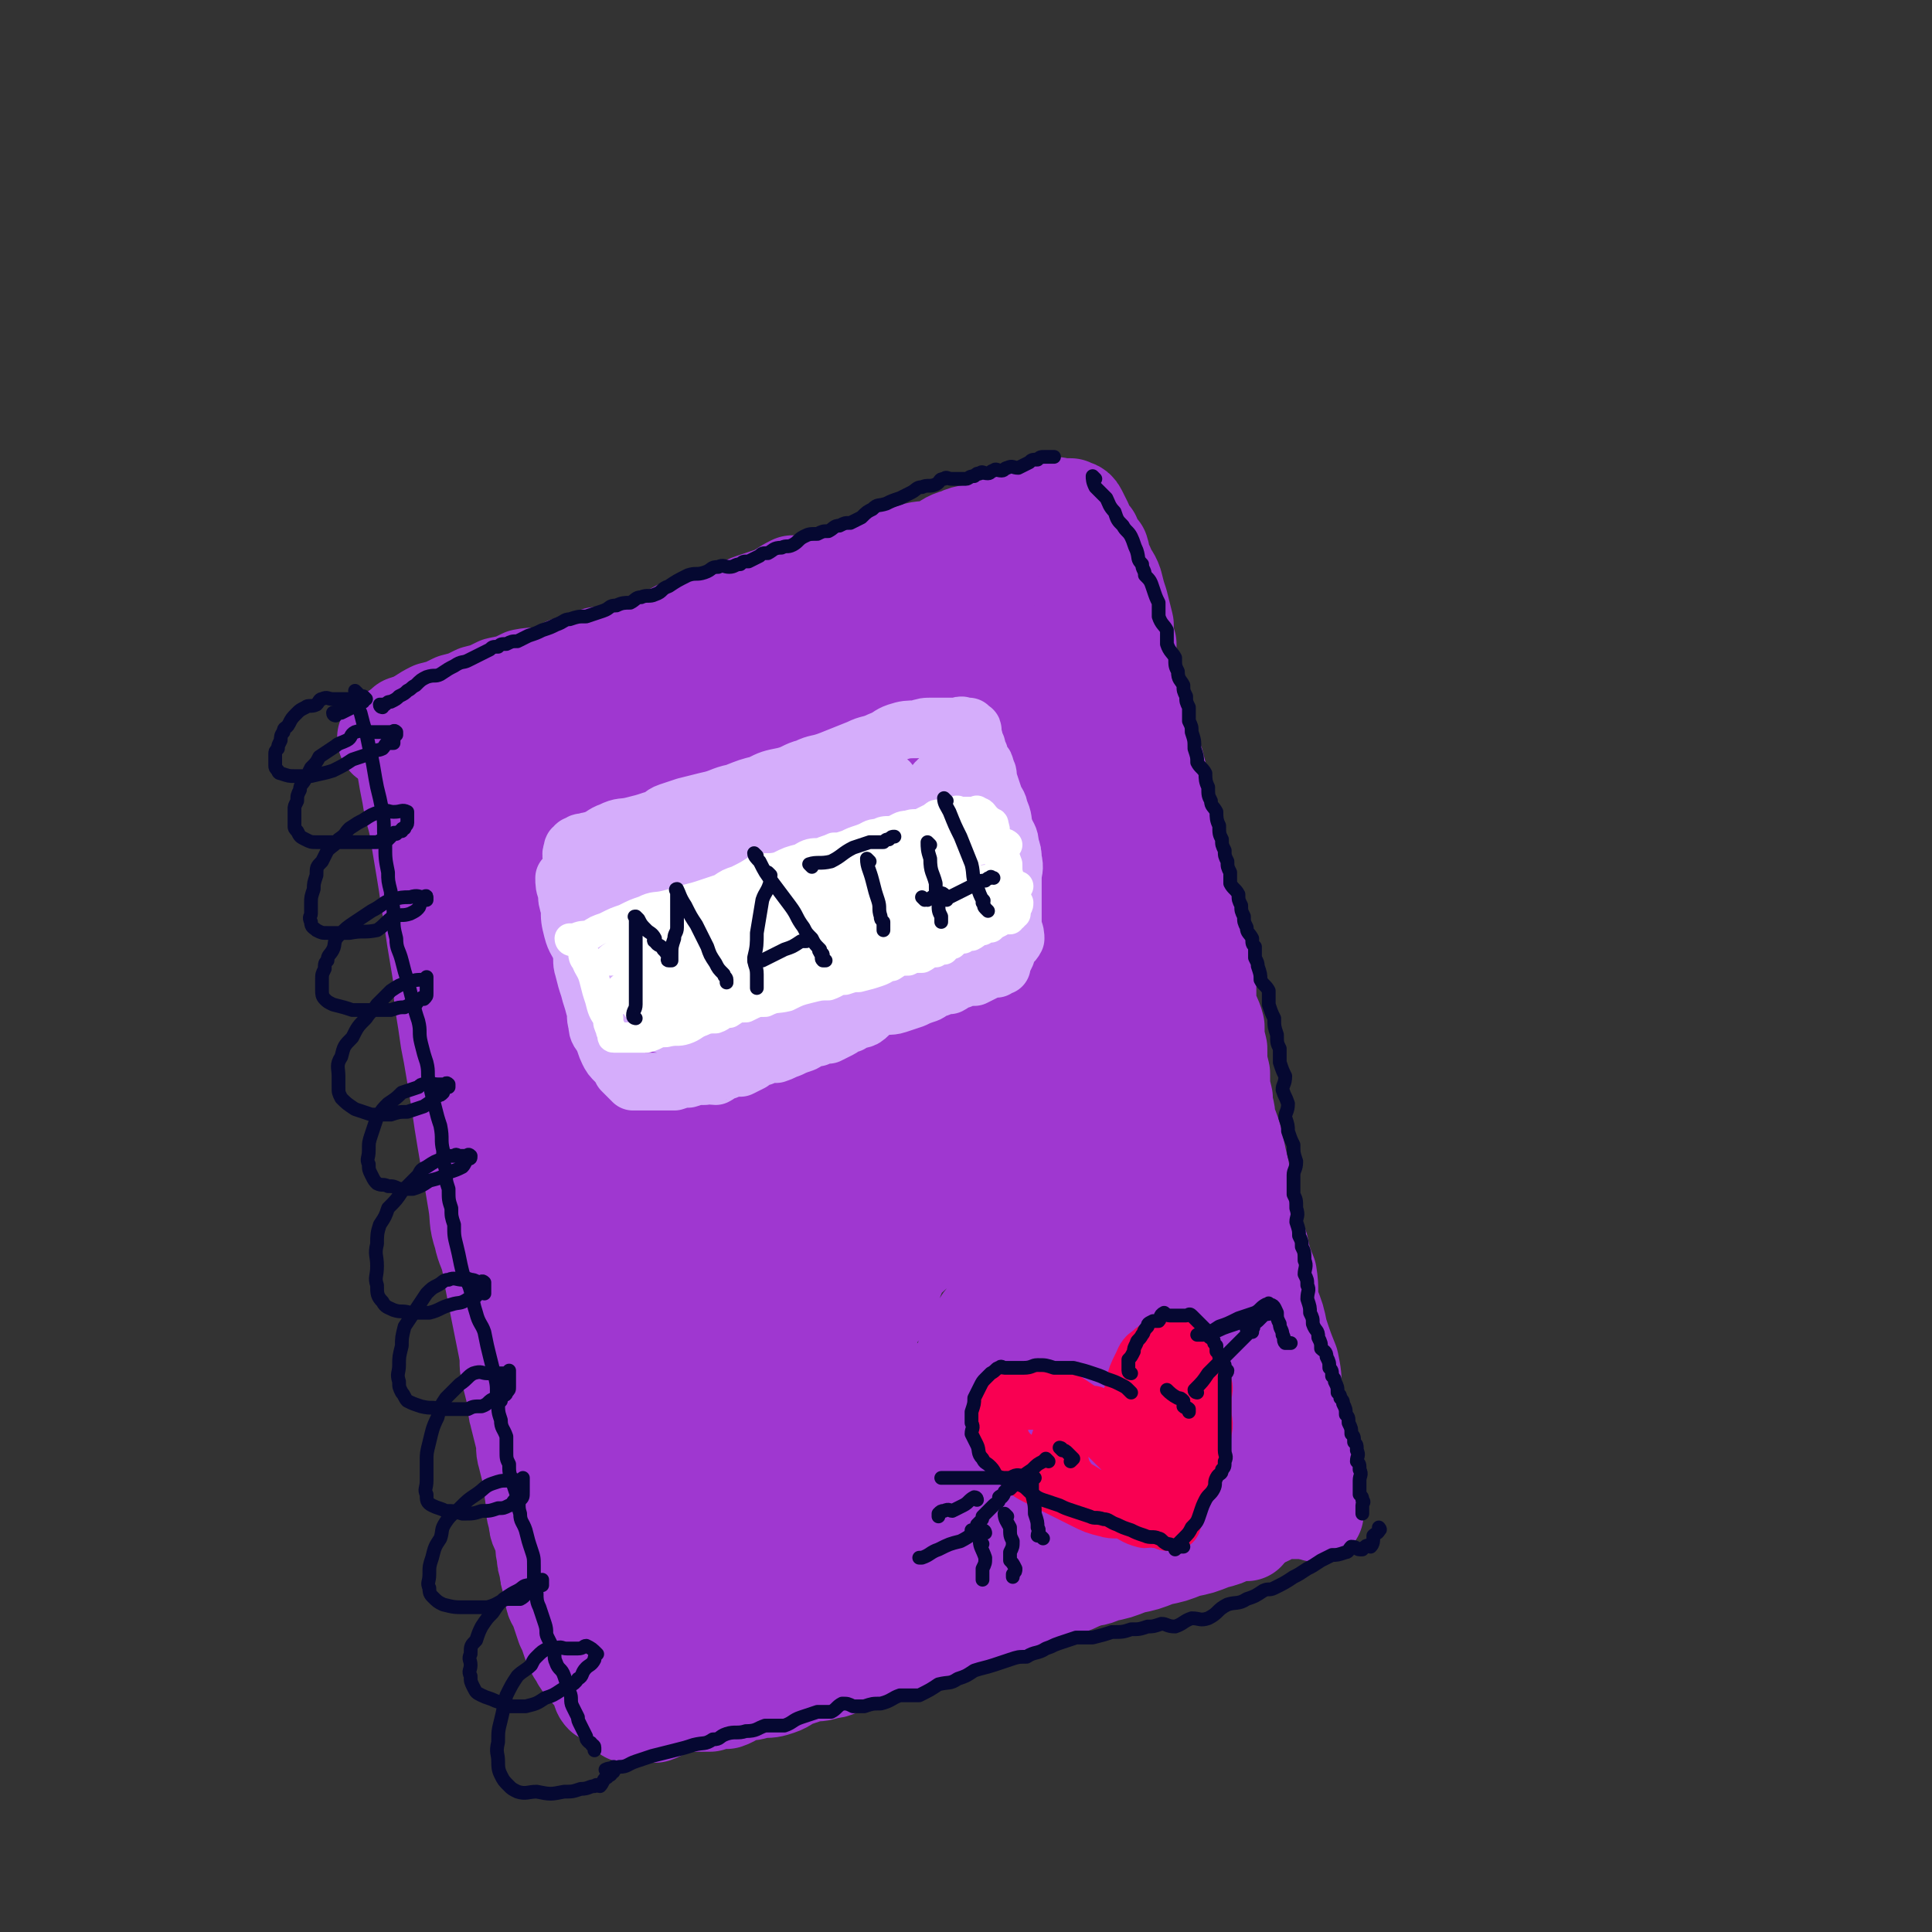 <svg viewBox='0 0 702 702' version='1.1' xmlns='http://www.w3.org/2000/svg' xmlns:xlink='http://www.w3.org/1999/xlink'><rect x="0" y="0" width="702" height="702" fill="#333333" stroke="none"/><g fill='none' stroke='rgb(159,55,208)' stroke-width='35' stroke-linecap='round' stroke-linejoin='round'><path d='M145,271c0,0 -1,-1 -1,-1 1,3 2,4 3,8 1,6 1,6 2,11 1,7 2,7 3,14 1,6 1,6 2,12 1,6 1,6 2,13 1,6 1,6 2,13 1,6 1,6 2,12 1,6 0,6 1,12 1,6 1,6 2,13 1,5 1,5 2,11 1,6 1,6 2,12 1,7 1,7 2,13 1,6 1,6 2,11 1,6 1,6 2,12 1,6 0,6 2,12 1,5 2,5 3,10 1,6 1,6 2,11 1,5 1,5 2,10 1,5 1,5 2,10 1,5 0,5 1,9 1,4 1,4 2,8 1,3 0,4 1,7 1,4 1,4 2,8 1,4 0,4 1,7 1,4 1,4 2,8 1,4 0,4 1,8 0,4 0,4 1,7 0,4 1,3 2,7 1,3 0,3 1,6 0,2 0,2 1,5 0,2 0,2 1,5 0,2 0,2 1,5 0,2 1,2 2,5 1,3 1,3 2,6 1,2 1,2 2,5 1,3 1,3 3,6 1,2 1,2 3,4 1,2 2,2 3,4 1,1 1,1 2,3 0,1 0,2 1,3 0,0 1,-1 2,0 1,0 1,0 2,1 1,0 1,0 3,1 2,0 2,0 4,1 3,0 3,0 6,0 4,0 4,0 7,0 4,0 4,0 8,0 4,0 4,0 7,0 3,-1 3,-1 6,-1 3,-1 3,-2 6,-3 3,0 3,0 6,-1 4,0 4,0 7,-1 3,-1 3,-2 6,-3 3,-1 3,-1 6,-2 3,0 3,0 6,-1 3,0 3,-1 6,-2 2,0 2,0 5,-1 3,0 3,0 6,-2 2,-1 2,-1 5,-2 2,-1 2,-1 5,-2 2,0 2,0 5,-1 2,0 2,-1 5,-2 2,-1 2,0 5,-2 2,-1 2,-2 5,-3 3,-1 3,0 6,-2 3,-1 3,-1 7,-3 3,-1 4,0 7,-2 4,-1 3,-1 7,-3 3,-1 3,-1 6,-2 3,-1 3,-1 6,-2 3,-1 3,-1 6,-2 4,-1 4,0 8,-2 5,-1 5,-1 10,-3 5,-1 5,-1 10,-3 5,-1 5,-1 10,-3 5,-1 5,-1 10,-3 4,-1 4,-1 8,-3 2,0 2,0 4,0 0,-1 1,-2 1,-2 0,0 -1,0 -1,1 '/><path d='M141,269c0,0 -1,0 -1,-1 1,-1 2,-1 3,-2 4,-2 4,-2 7,-4 4,-2 3,-2 7,-4 4,-1 4,-1 8,-3 4,-1 4,-1 8,-3 4,-1 4,-1 8,-3 5,-1 5,-1 9,-3 5,-1 5,0 9,-1 5,-2 5,-3 9,-4 5,-2 5,-1 9,-3 4,0 4,0 7,-1 4,-2 4,-2 8,-3 5,-2 5,-2 9,-3 5,-2 5,-3 9,-4 3,-2 4,-1 7,-2 3,-1 4,-1 7,-2 3,-2 3,-2 6,-3 2,-1 2,-1 5,-2 3,-1 3,-1 6,-2 4,-2 3,-2 7,-4 3,0 3,0 6,0 4,-1 3,-2 7,-3 3,-1 3,-1 6,-1 3,-1 3,-1 6,-2 4,-1 4,-1 8,-2 5,-2 4,-2 9,-3 5,-2 5,-1 10,-2 4,-2 4,-3 8,-4 4,-2 5,-1 9,-2 5,-2 5,-2 9,-3 4,-1 4,-1 7,-2 2,-1 2,-2 5,-2 2,-1 2,-1 4,-1 1,-1 1,-1 2,-1 0,-1 0,0 1,0 0,0 0,0 0,0 1,0 1,0 1,0 1,0 1,0 2,0 0,0 0,0 1,0 1,1 2,0 3,2 1,2 1,2 2,4 1,3 1,3 3,5 1,3 1,3 3,5 1,3 0,3 2,6 1,3 2,3 3,6 1,4 1,4 2,7 1,4 1,4 2,8 0,4 0,4 1,7 0,4 0,4 0,7 1,4 1,4 1,7 1,4 2,4 3,7 0,4 0,4 1,7 0,4 0,4 2,7 1,4 1,4 3,8 1,4 1,4 2,8 1,4 0,4 2,8 0,4 0,4 2,7 0,3 1,3 2,6 1,4 1,4 2,7 0,4 0,4 0,7 1,4 1,4 3,7 1,4 1,4 2,7 0,4 0,4 1,7 0,4 1,4 2,8 0,4 0,4 1,7 0,4 0,4 0,8 1,5 2,5 3,9 0,4 0,4 1,8 0,5 0,5 1,9 0,5 0,5 1,9 0,4 1,4 1,8 2,5 2,5 3,9 1,5 1,5 2,9 1,5 0,5 1,10 1,5 1,5 3,9 1,5 1,5 3,9 1,5 1,5 3,10 1,6 0,6 1,11 2,5 2,5 3,10 2,6 2,6 4,11 1,5 1,5 1,10 1,6 1,6 2,11 1,5 1,5 2,10 1,5 2,5 2,9 1,3 1,3 1,6 1,2 0,2 0,5 0,1 1,1 1,3 0,0 0,0 0,1 '/><path d='M148,264c0,0 -1,-1 -1,-1 0,1 1,2 1,3 0,3 0,3 0,6 0,4 0,4 1,8 0,5 0,5 1,9 1,5 1,5 2,10 1,5 1,5 2,10 1,5 1,5 2,9 1,5 0,5 1,9 1,5 1,5 2,9 1,4 1,4 2,8 1,4 0,4 1,8 1,5 1,5 2,9 1,5 1,5 2,9 1,5 1,5 2,9 1,5 1,5 2,9 1,5 1,5 3,10 1,5 2,5 3,9 2,5 2,5 3,9 1,5 1,5 3,10 1,4 2,4 3,8 1,5 1,5 2,9 1,5 1,5 2,9 1,4 1,4 2,8 1,5 1,5 2,9 1,4 0,4 1,8 1,5 1,5 2,9 1,5 1,5 2,9 0,4 0,4 1,8 0,4 1,4 2,8 1,4 1,4 2,8 1,4 1,3 2,7 1,4 0,4 1,7 0,4 1,4 2,7 1,4 0,4 1,7 1,4 1,3 2,7 1,5 0,5 1,9 1,5 1,5 2,9 1,5 1,5 2,9 1,5 1,5 2,9 1,4 1,4 2,8 1,4 1,4 2,7 1,3 1,3 2,6 0,2 0,3 1,5 0,2 1,2 2,4 0,1 -1,1 0,2 0,0 0,0 1,1 0,0 0,0 1,0 1,-1 1,0 2,0 1,0 1,0 3,0 2,0 2,0 4,0 3,-1 3,-2 6,-3 4,-1 4,-1 7,-2 4,-1 4,-1 7,-2 4,-1 4,-1 8,-2 4,-1 4,0 8,-1 5,-2 5,-3 9,-5 5,-2 5,-1 10,-3 5,-1 5,-1 10,-3 6,-2 6,-2 11,-4 6,-1 6,-1 12,-3 6,-1 6,-1 12,-3 5,-1 5,0 10,-1 5,-2 5,-2 10,-4 6,-2 6,-2 11,-4 5,-1 5,-1 10,-3 4,-1 4,-1 8,-3 3,-1 3,-1 7,-3 3,-1 3,-1 7,-3 4,-1 4,-1 8,-3 4,-1 4,-1 8,-3 4,-1 4,-1 8,-3 4,-1 4,-2 8,-4 4,-1 4,0 9,-2 5,-1 4,-1 9,-3 4,-1 4,0 8,-1 3,-1 3,-2 6,-3 2,0 2,0 4,0 1,-1 1,0 1,0 1,0 1,0 2,0 0,-1 0,-2 1,-2 0,0 0,0 0,1 1,0 1,0 1,0 1,-1 1,-1 1,-2 1,0 1,0 1,0 '/><path d='M202,252c0,0 0,-1 -1,-1 -2,1 -2,2 -5,4 -4,3 -5,2 -9,5 -4,3 -4,3 -7,6 -1,2 -1,2 -1,4 0,0 0,0 0,0 3,0 3,1 6,0 8,-3 8,-3 16,-8 7,-4 7,-5 14,-10 4,-3 4,-3 8,-6 1,0 1,-1 2,-1 0,0 0,0 0,0 -2,1 -2,1 -4,2 -8,7 -8,7 -15,15 -8,8 -8,8 -15,17 -6,7 -7,6 -11,14 -2,2 -1,3 -1,6 0,1 0,2 1,2 5,0 6,0 12,-1 10,-4 10,-4 20,-10 12,-7 12,-7 23,-15 9,-7 9,-7 18,-14 4,-4 4,-4 8,-9 0,0 1,0 0,0 -8,5 -9,5 -18,12 -12,9 -12,9 -24,19 -11,9 -11,9 -20,19 -6,5 -6,6 -10,10 0,1 0,0 1,0 9,-4 10,-2 18,-7 19,-10 19,-11 37,-23 17,-12 16,-13 33,-26 12,-9 11,-10 23,-19 4,-3 5,-3 9,-6 0,0 0,1 -1,1 -6,6 -6,6 -13,13 -14,13 -15,13 -29,26 -13,13 -13,12 -26,26 -9,9 -9,9 -16,19 -1,2 -3,3 -1,4 4,1 7,2 12,0 17,-9 17,-11 32,-23 20,-16 20,-16 38,-33 16,-14 16,-14 32,-29 9,-9 9,-9 17,-18 3,-3 6,-5 5,-5 0,0 -4,2 -8,4 -15,9 -15,9 -29,19 -16,13 -16,13 -32,28 -12,11 -12,11 -24,24 -7,8 -8,8 -12,17 -1,2 -1,4 1,5 3,1 4,1 8,0 12,-6 12,-6 23,-14 16,-11 16,-12 30,-24 12,-11 11,-11 23,-23 7,-7 7,-7 14,-14 3,-3 3,-3 5,-6 0,0 0,1 -1,1 -3,4 -3,3 -6,7 -7,10 -8,10 -14,21 -7,10 -7,10 -11,21 -3,9 -4,9 -5,18 0,3 1,5 3,5 4,1 6,0 11,-2 11,-7 11,-8 20,-17 10,-9 10,-9 17,-21 6,-8 6,-8 10,-17 3,-6 2,-7 4,-13 0,-4 0,-4 -1,-8 0,-2 -1,-2 -3,-5 -1,-1 -2,-2 -4,-2 -2,-1 -2,0 -4,0 -2,0 -2,-1 -4,0 -1,0 -2,0 -3,1 -2,2 -2,2 -3,5 -1,5 0,5 -1,9 0,6 0,6 1,11 1,8 2,8 4,15 3,8 2,8 6,17 3,7 4,7 8,15 4,7 4,7 8,14 3,7 3,8 6,15 3,7 4,6 7,14 2,6 2,6 4,13 1,7 2,7 3,15 0,9 0,9 -1,19 -1,11 -2,11 -4,22 -2,11 -2,11 -5,23 -2,9 -3,9 -6,18 -2,6 -2,6 -5,11 -1,2 -1,2 -2,4 0,0 1,0 1,0 0,-5 0,-5 1,-9 1,-10 1,-10 3,-20 2,-11 2,-11 5,-22 2,-12 3,-12 5,-25 1,-13 0,-14 0,-27 1,-13 1,-13 0,-26 0,-11 0,-11 -3,-22 -2,-8 -2,-9 -7,-16 -3,-6 -4,-6 -9,-10 -7,-4 -7,-5 -15,-7 -8,-1 -9,-1 -17,2 -13,4 -14,5 -23,14 -13,12 -14,13 -23,29 -10,17 -11,18 -15,37 -5,20 -4,21 -3,41 0,18 0,18 5,35 4,12 5,13 13,22 4,6 6,7 13,8 5,1 6,1 10,-3 6,-5 7,-6 9,-15 4,-13 3,-13 3,-27 -1,-16 -1,-17 -6,-32 -4,-16 -5,-17 -12,-31 -8,-14 -8,-15 -19,-27 -9,-11 -9,-11 -21,-20 -10,-7 -10,-7 -22,-12 -10,-4 -10,-5 -21,-6 -10,0 -12,-1 -20,3 -10,5 -11,6 -17,16 -9,13 -10,13 -13,29 -4,17 -4,18 -2,36 1,18 1,18 7,35 5,14 6,14 15,25 6,8 7,9 16,13 5,3 6,3 11,3 5,-1 6,-1 9,-5 5,-6 6,-7 7,-15 2,-14 1,-14 0,-28 -2,-17 -3,-17 -8,-33 -5,-15 -5,-16 -14,-30 -7,-12 -7,-12 -18,-23 -8,-8 -9,-7 -19,-13 -7,-4 -7,-5 -15,-7 -5,-1 -6,-1 -10,1 -4,2 -5,3 -7,8 -3,10 -3,11 -2,22 0,17 1,17 5,33 5,17 6,17 12,34 7,16 8,16 15,32 6,13 5,13 12,26 5,12 6,11 12,22 5,10 5,11 9,21 4,9 4,9 8,17 3,7 4,7 7,13 2,4 2,4 4,8 1,1 1,3 2,3 2,0 3,-1 4,-3 5,-9 5,-9 7,-20 4,-18 4,-18 6,-36 2,-22 1,-22 2,-44 0,-22 0,-22 -2,-44 -1,-17 -1,-17 -5,-33 -3,-11 -3,-12 -9,-21 -3,-6 -3,-7 -8,-10 -3,-1 -5,-2 -8,1 -6,5 -7,7 -10,15 -6,17 -6,18 -8,37 -2,24 -2,25 -1,49 0,25 1,25 4,49 2,20 2,20 7,39 4,13 3,14 9,26 4,8 5,8 12,14 4,4 5,5 11,6 6,0 7,0 12,-3 8,-4 9,-5 15,-11 7,-9 8,-10 12,-21 6,-13 6,-13 7,-27 2,-16 2,-16 -1,-32 -2,-11 -3,-12 -9,-22 -4,-6 -5,-7 -11,-9 -6,-1 -9,-1 -13,4 -9,9 -9,11 -13,23 -7,17 -7,17 -10,35 -3,16 -2,17 -1,33 1,13 0,14 5,25 4,9 5,11 13,17 6,4 8,3 16,3 10,-1 11,-1 19,-7 9,-7 9,-8 13,-19 5,-10 5,-12 4,-23 -1,-9 -1,-11 -7,-16 -4,-5 -7,-5 -13,-3 -9,2 -11,3 -18,9 -9,10 -10,11 -15,23 -5,11 -5,12 -6,23 0,9 0,11 5,18 4,6 6,7 14,9 9,3 11,2 21,-1 12,-4 14,-4 23,-13 10,-9 11,-10 16,-23 5,-11 5,-13 5,-25 -1,-9 -1,-12 -6,-18 -4,-4 -7,-4 -13,-2 -10,2 -11,3 -19,9 -9,9 -10,10 -15,21 -6,11 -6,12 -8,24 -1,9 -1,10 2,18 3,6 4,8 11,10 8,3 10,3 19,0 13,-3 14,-4 24,-12 13,-12 13,-13 22,-28 9,-16 10,-17 14,-35 4,-13 3,-14 2,-27 0,-7 1,-9 -2,-13 -1,-2 -3,-1 -6,1 -6,3 -7,4 -10,9 -5,9 -5,10 -7,20 -1,9 -1,9 1,18 1,7 1,9 7,13 6,5 8,6 16,6 10,0 11,0 20,-5 11,-6 12,-7 19,-17 6,-10 6,-11 8,-23 2,-13 2,-14 -1,-26 -2,-10 -3,-12 -10,-18 -5,-4 -8,-4 -14,-2 -9,3 -11,4 -17,12 -8,10 -8,11 -10,24 -3,12 -2,13 1,25 2,10 1,12 8,19 6,7 8,7 17,9 9,2 11,3 20,-1 11,-4 12,-6 18,-17 9,-13 9,-14 12,-30 4,-18 3,-19 1,-37 -1,-20 -1,-21 -6,-40 -5,-17 -7,-17 -15,-34 -7,-14 -7,-14 -16,-28 -7,-11 -7,-11 -15,-22 -7,-8 -7,-8 -13,-16 -5,-6 -5,-6 -9,-12 -3,-4 -3,-4 -7,-9 -2,-2 -2,-2 -4,-5 -1,-1 -1,-2 -2,-3 0,0 1,0 1,0 -1,1 -2,0 -3,2 -1,9 -1,9 -1,19 1,18 0,18 2,36 2,23 2,23 7,46 5,20 6,19 12,38 5,13 5,13 10,25 3,6 2,8 6,12 1,2 3,2 5,1 3,-3 5,-3 6,-8 4,-13 4,-14 5,-27 1,-19 0,-19 -1,-38 0,-21 0,-21 -2,-42 -1,-19 -2,-19 -5,-38 -2,-14 -1,-14 -5,-27 -2,-9 -2,-10 -7,-17 -3,-5 -3,-5 -7,-8 -1,-1 -3,0 -4,1 -4,5 -5,5 -7,12 -5,16 -4,16 -6,33 -2,21 -1,22 -2,43 0,18 0,19 1,37 0,14 0,14 3,27 1,8 1,8 5,14 1,3 2,4 5,4 3,0 5,-1 7,-4 5,-8 6,-9 8,-19 3,-16 2,-17 0,-34 -1,-19 0,-19 -6,-37 -4,-13 -5,-14 -14,-24 -6,-7 -8,-8 -18,-10 -9,-1 -12,-1 -20,4 -11,8 -12,10 -19,22 -9,17 -9,19 -12,38 -3,19 -3,20 0,40 2,16 2,17 9,31 5,9 6,10 15,14 6,4 9,3 16,0 8,-3 10,-4 13,-11 7,-14 6,-15 7,-30 1,-19 2,-20 -3,-38 -4,-18 -4,-19 -14,-34 -6,-9 -8,-10 -18,-14 -8,-3 -10,-3 -18,1 -12,5 -14,6 -21,18 -11,16 -12,17 -16,37 -5,18 -4,19 -3,38 0,16 0,17 5,32 3,9 4,10 11,16 5,3 8,3 14,1 7,-5 8,-7 11,-15 6,-17 6,-18 6,-35 0,-19 0,-20 -6,-38 -4,-13 -5,-15 -15,-24 -6,-5 -9,-6 -17,-3 -11,3 -13,5 -20,15 -11,15 -10,17 -15,35 -6,20 -6,21 -7,41 0,18 0,19 6,35 5,11 7,13 17,20 9,6 11,5 22,5 12,-1 15,-1 24,-8 12,-10 13,-12 20,-26 8,-19 8,-20 11,-41 3,-20 1,-21 -1,-41 -1,-16 -1,-17 -6,-32 -3,-9 -3,-12 -10,-17 -4,-3 -7,-2 -11,1 -9,6 -10,8 -14,18 -8,17 -8,17 -11,36 -3,22 -2,23 0,46 2,21 0,22 8,41 7,16 8,17 21,27 11,9 13,8 27,10 14,2 16,2 30,-3 15,-5 16,-6 27,-17 12,-11 13,-12 20,-26 5,-14 5,-16 5,-31 -1,-10 -1,-12 -7,-20 -4,-6 -7,-6 -14,-7 -6,0 -8,0 -12,4 -7,7 -8,8 -10,18 -3,13 -2,14 0,27 2,14 3,14 8,28 5,13 5,14 12,25 6,8 7,7 14,13 4,4 4,5 9,6 3,0 4,0 7,-3 4,-4 4,-5 6,-11 2,-13 2,-13 1,-26 0,-16 0,-16 -4,-31 -4,-13 -5,-14 -12,-26 -6,-8 -6,-10 -15,-15 -5,-4 -7,-4 -13,-2 -7,1 -8,2 -12,7 -6,8 -7,9 -9,19 -3,11 -2,12 -1,23 2,11 1,12 6,21 2,4 4,5 8,7 2,1 4,0 5,-2 4,-9 4,-11 5,-22 0,-22 0,-22 -4,-44 -3,-21 -4,-21 -10,-42 -5,-15 -5,-15 -12,-30 -5,-10 -5,-11 -12,-20 -6,-8 -6,-8 -13,-15 -5,-6 -6,-5 -11,-11 -5,-4 -4,-5 -9,-9 -4,-3 -5,-3 -10,-5 -5,-1 -5,-2 -9,-2 -3,-1 -4,0 -7,0 -3,0 -4,0 -7,1 -3,1 -4,1 -7,3 -2,2 -3,2 -5,4 -2,3 -2,3 -4,7 -2,5 -1,5 -3,11 -1,7 -1,7 -2,14 0,8 1,8 1,16 0,9 0,9 0,19 0,9 0,9 0,17 0,8 1,8 0,16 -2,10 -2,10 -5,19 -2,8 -2,8 -5,16 -3,8 -3,7 -6,16 -2,9 -2,9 -4,19 -2,10 -2,10 -4,20 -1,9 0,9 -1,19 -1,9 -2,9 -2,18 -1,8 -1,8 -1,16 -1,6 0,7 0,13 -1,6 -1,6 -1,12 -1,5 0,5 0,10 0,3 -1,3 0,6 0,1 0,2 1,3 2,1 2,1 5,2 4,0 4,0 8,0 5,-1 6,-1 10,-3 6,-2 7,-2 11,-6 6,-5 5,-5 9,-11 4,-5 4,-5 6,-11 1,-4 1,-5 1,-9 0,-1 -1,-2 -2,-2 -1,-1 -2,-1 -4,0 -5,2 -5,3 -9,7 -4,5 -4,5 -7,10 -2,4 -2,4 -3,8 0,1 0,2 1,3 1,0 1,0 3,0 1,0 1,0 1,0 '/><path d='M426,498c0,0 -1,-1 -1,-1 0,0 1,1 2,2 1,3 2,3 3,6 1,3 0,3 1,6 0,3 0,3 0,6 1,3 0,3 0,6 0,2 1,2 0,4 -1,3 -1,3 -3,5 -4,4 -4,5 -9,7 -8,4 -9,3 -18,6 -9,3 -9,3 -19,6 -9,2 -9,3 -18,5 -2,1 -2,0 -5,1 '/><path d='M444,512c0,0 -1,-1 -1,-1 0,2 1,2 2,5 0,3 -1,3 -1,6 0,2 1,2 0,5 0,1 0,1 -1,2 '/></g>
<g fill='none' stroke='rgb(213,173,251)' stroke-width='21' stroke-linecap='round' stroke-linejoin='round'><path d='M206,320c0,0 -1,-1 -1,-1 0,2 0,3 1,5 0,3 0,3 1,6 0,4 0,4 1,8 1,4 2,4 3,7 1,4 0,4 1,7 1,4 1,4 2,7 1,4 1,3 2,7 1,3 0,3 1,6 0,3 1,3 2,5 1,2 1,3 2,5 1,2 1,2 3,4 1,1 1,1 2,3 1,1 1,1 2,2 0,0 0,0 1,1 0,0 0,0 1,1 0,0 0,0 1,0 0,0 0,0 1,0 1,0 1,0 3,0 2,0 2,0 4,0 3,0 3,0 6,0 3,-1 3,-1 5,-1 3,-1 3,-1 6,-1 2,-1 2,0 4,0 2,-1 2,-2 4,-2 2,-1 3,-1 5,-1 2,-1 2,-1 4,-2 2,-2 2,-2 4,-2 2,-1 3,-1 5,-1 3,-1 2,-1 5,-2 2,-1 2,-1 5,-2 2,-1 2,-2 5,-2 2,-1 2,-1 4,-1 2,-1 2,-1 4,-2 2,-1 2,-2 4,-2 2,-2 3,-1 5,-2 3,-2 2,-3 5,-4 3,-1 4,0 7,-1 3,-1 3,-1 6,-2 2,-1 2,-1 5,-2 2,-1 2,-2 4,-2 2,-1 2,-1 4,-1 2,-1 2,-2 4,-2 2,-1 2,-1 5,-1 2,-1 2,-1 4,-2 1,-1 1,-1 3,-1 0,0 0,0 1,0 0,-1 0,-1 1,-1 0,-1 0,0 1,0 0,-1 -1,-1 -1,-1 1,-1 1,-1 1,-1 1,-1 1,-1 1,-1 1,-2 1,-2 1,-4 1,-1 2,-1 3,-3 0,-1 0,-2 -1,-4 0,-3 0,-3 0,-6 0,-3 0,-3 0,-6 0,-3 0,-3 0,-6 0,-3 1,-3 0,-7 0,-2 0,-2 -1,-5 0,-3 -1,-3 -2,-6 -1,-3 0,-3 -2,-7 0,-2 -1,-2 -2,-5 -1,-3 -1,-3 -2,-6 0,-2 0,-2 -1,-4 0,-2 -1,-1 -2,-3 0,-2 0,-2 -1,-3 0,-2 0,-2 -1,-3 0,-2 0,-2 -1,-3 0,-1 1,-2 0,-2 0,0 -1,1 -1,1 0,-1 1,-1 0,-2 0,0 0,1 -1,1 0,0 0,-1 -1,-1 -1,-1 -1,0 -2,0 -2,0 -2,0 -4,0 -2,0 -2,0 -5,0 -3,0 -3,0 -6,1 -3,0 -4,0 -7,1 -3,1 -3,2 -6,3 -4,2 -4,1 -8,3 -5,2 -5,2 -10,4 -5,2 -5,1 -9,3 -4,1 -4,2 -8,3 -5,1 -5,1 -9,3 -4,1 -4,1 -9,3 -5,1 -5,2 -10,3 -4,1 -4,1 -8,2 -3,1 -3,1 -6,2 -3,1 -2,2 -6,3 -3,1 -3,1 -7,2 -4,1 -4,0 -8,2 -3,1 -3,2 -6,3 -1,1 -2,0 -3,1 -2,0 -2,0 -3,1 -1,0 -1,0 -1,1 -1,0 -1,0 -1,1 -1,2 0,2 0,4 0,2 -1,2 0,4 0,4 1,4 2,7 1,4 0,4 2,7 1,3 2,3 4,6 2,3 2,3 3,6 1,3 1,3 2,6 1,3 1,3 2,6 1,2 1,2 2,4 1,2 1,2 3,4 1,1 1,1 2,3 2,2 2,3 4,4 3,2 3,1 6,2 4,1 4,1 7,1 5,0 5,0 9,0 4,-1 4,0 7,-1 5,-2 5,-1 9,-3 6,-3 5,-4 10,-7 6,-3 6,-2 11,-6 5,-3 5,-3 10,-7 5,-3 5,-3 9,-7 4,-3 4,-3 8,-8 3,-3 3,-3 5,-7 1,-2 1,-2 2,-5 0,-2 0,-2 0,-4 -1,-3 -1,-4 -3,-6 -2,-2 -2,-2 -5,-4 -5,-2 -5,-1 -10,-2 -6,-1 -6,-1 -12,-1 -6,-1 -6,-1 -12,0 -7,0 -7,-1 -13,1 -7,1 -8,1 -14,4 -7,3 -7,4 -12,8 -5,5 -6,5 -10,10 -4,5 -4,5 -7,11 -2,6 -2,6 -2,12 -1,6 -1,7 2,12 3,4 4,5 9,7 8,3 9,2 18,2 12,-1 12,0 23,-4 12,-3 12,-4 23,-10 10,-6 10,-6 19,-13 7,-6 6,-6 12,-12 4,-3 4,-3 7,-7 1,-2 1,-2 2,-5 0,-1 0,-1 1,-2 0,-2 0,-2 0,-3 0,-2 0,-2 0,-3 -1,-2 -1,-2 -2,-4 -1,-1 -2,-1 -4,-3 -4,-1 -4,-1 -8,-2 -5,-2 -5,-2 -9,-2 -7,-1 -7,-1 -14,0 -8,0 -8,-1 -15,1 -9,2 -9,2 -17,6 -8,5 -8,5 -16,12 -5,5 -5,5 -10,12 -4,5 -4,5 -6,10 0,4 0,5 2,7 3,4 4,5 10,6 9,3 9,2 19,2 12,-1 12,0 24,-3 10,-2 11,-2 20,-7 9,-3 9,-3 16,-9 6,-4 6,-4 10,-10 2,-3 2,-4 3,-8 0,-3 0,-3 -1,-6 -1,-3 0,-4 -3,-7 -3,-4 -4,-4 -8,-7 -4,-2 -5,-2 -9,-4 -6,-2 -6,-2 -11,-3 -7,-2 -7,-2 -14,-2 -7,-1 -8,-1 -14,0 -8,1 -8,1 -15,3 -8,2 -8,1 -15,4 -7,3 -7,3 -12,7 -5,4 -5,5 -9,10 -4,6 -4,7 -7,14 -2,5 -1,6 -1,12 0,5 -1,6 2,11 3,4 4,4 10,6 7,3 7,2 15,3 10,0 11,1 21,-1 11,-3 12,-3 22,-8 10,-5 10,-6 20,-12 8,-5 8,-5 16,-11 4,-4 4,-5 8,-10 2,-3 3,-2 5,-6 1,-2 1,-2 2,-5 0,-2 0,-2 1,-5 0,-2 0,-2 0,-4 0,-2 0,-2 0,-4 0,-1 0,-1 0,-2 0,-1 -1,-1 0,-2 0,-1 -1,-2 0,-1 1,1 1,2 2,4 1,4 1,4 2,7 1,5 1,5 2,9 0,5 0,5 0,10 1,4 1,4 0,8 0,3 1,3 -1,5 -2,3 -2,3 -6,5 -5,2 -6,2 -11,3 -8,1 -8,1 -15,0 -8,-1 -8,-1 -16,-4 -6,-1 -6,-1 -11,-5 -4,-2 -4,-3 -6,-7 -1,-4 -1,-4 0,-9 0,-5 0,-6 3,-11 3,-6 3,-6 7,-11 3,-4 4,-4 8,-7 3,-1 4,-1 7,-1 4,-1 4,-1 8,0 4,1 5,1 8,4 3,3 4,3 6,7 2,5 2,5 2,10 -1,7 -1,7 -4,13 -4,7 -4,7 -10,13 -7,5 -7,5 -16,8 -8,3 -8,3 -17,4 -6,1 -6,0 -13,0 -4,-1 -5,0 -8,-1 -2,-1 -1,-2 -1,-5 0,-5 -1,-5 1,-10 3,-7 3,-7 8,-13 6,-7 7,-6 13,-12 6,-4 6,-4 11,-8 3,-2 3,-2 6,-5 1,0 2,-2 2,-1 -3,1 -4,2 -8,4 -6,3 -7,1 -12,5 -7,5 -7,6 -12,13 -6,7 -6,7 -11,16 -5,8 -5,8 -8,16 -1,5 -1,6 0,11 0,2 1,2 3,3 4,1 5,2 9,1 8,-2 9,-2 16,-6 9,-5 8,-6 16,-13 7,-7 7,-8 14,-15 6,-6 6,-6 11,-13 4,-5 3,-5 6,-10 2,-4 2,-4 4,-8 1,-2 1,-2 2,-4 0,-1 0,-1 0,-2 -1,-1 0,-1 0,-2 0,0 0,0 0,0 0,-1 -1,-1 0,-2 0,-1 0,-1 1,-1 0,-1 0,-1 1,-1 0,-1 0,0 1,0 1,0 1,0 2,0 0,0 0,0 1,0 1,0 1,0 2,1 1,3 2,3 2,6 -1,7 -1,8 -4,14 -4,9 -5,9 -11,18 -7,9 -7,9 -15,17 -6,5 -7,5 -13,9 -4,3 -5,3 -9,4 -2,0 -2,1 -4,0 -2,-2 -2,-3 -3,-7 0,-6 0,-6 1,-12 1,-8 1,-8 4,-15 3,-8 2,-9 7,-16 4,-7 5,-6 10,-12 3,-3 3,-4 7,-7 1,0 2,0 3,1 1,3 2,3 2,7 0,7 0,8 -1,15 -2,7 -3,7 -6,15 -2,4 -2,5 -5,8 -2,3 -3,2 -6,5 -1,1 -1,2 -2,3 '/><path d='M279,304c0,0 0,-1 -1,-1 -3,0 -3,1 -6,1 -5,0 -5,0 -9,0 -4,0 -4,0 -9,0 -4,0 -4,-1 -9,0 -4,0 -4,0 -8,2 -3,1 -3,1 -6,3 -2,2 -2,2 -5,4 -1,1 -1,1 -2,3 -1,1 -1,1 -1,3 0,1 -1,1 0,2 2,2 2,2 5,3 5,2 6,2 11,3 2,0 2,0 3,0 0,0 0,0 0,0 '/></g>
<g fill='none' stroke='rgb(255,255,255)' stroke-width='11' stroke-linecap='round' stroke-linejoin='round'><path d='M208,342c0,0 -1,0 -1,-1 0,0 1,0 2,0 2,-1 3,-1 5,-1 3,-2 3,-2 6,-3 4,-2 4,-2 7,-3 4,-2 4,-2 7,-3 4,-2 4,-1 8,-2 4,-1 4,-1 7,-2 4,-1 4,-1 7,-2 3,-1 3,-1 6,-2 3,-2 3,-2 6,-3 4,-2 4,-2 7,-4 4,-1 4,0 8,-1 4,-2 4,-2 8,-3 3,-2 4,-2 7,-2 2,-1 3,-1 5,-2 2,0 2,0 5,-1 2,-1 2,-1 5,-2 3,-1 3,-2 6,-2 2,-1 2,-1 5,-1 3,-1 3,-2 6,-2 2,-1 3,0 5,-1 2,-1 2,-1 4,-2 1,-1 1,-1 2,-1 1,0 1,0 2,0 1,0 1,0 2,0 1,-1 1,-1 2,-1 1,-1 1,0 2,0 1,0 1,0 3,0 1,0 1,0 2,0 0,0 0,0 0,0 1,0 1,-1 1,0 2,0 2,1 3,2 1,1 1,1 2,3 1,2 1,2 2,4 1,3 1,3 2,5 1,3 1,2 2,5 0,3 0,3 1,6 0,3 1,3 2,5 0,1 0,1 1,3 0,1 0,1 -1,2 '/><path d='M213,348c0,0 -1,-1 -1,-1 0,0 0,1 1,2 1,3 2,3 3,7 1,4 1,4 2,7 1,4 1,4 3,7 0,2 0,2 1,4 0,1 0,1 1,2 0,0 -1,1 0,1 0,0 1,0 2,0 2,0 2,0 4,0 3,0 3,0 6,0 4,-1 3,-2 7,-2 4,-1 4,0 7,-1 3,-1 3,-2 6,-3 2,-1 3,-1 5,-1 3,-1 2,-2 5,-2 3,-2 3,-2 6,-2 4,-2 4,-2 7,-2 4,-2 4,-1 8,-2 4,-2 4,-2 8,-3 4,-1 4,-1 7,-1 3,-1 3,-2 6,-2 3,-1 3,-1 5,-1 4,-1 4,-1 7,-2 3,-1 3,-2 5,-2 3,-2 3,-2 6,-2 2,-1 2,-1 5,-1 2,-1 2,-2 5,-2 1,-1 1,-1 3,-1 1,-1 1,-2 3,-2 2,-2 2,-2 4,-2 1,-1 1,-1 3,-1 2,-1 2,-2 4,-2 1,-1 1,-1 3,-1 1,-1 1,-1 3,-2 1,-1 1,-1 2,-1 0,0 0,0 0,0 1,0 1,0 2,0 0,-1 0,-1 1,-1 0,-1 0,-1 1,-1 0,-1 0,-1 0,-1 0,-2 0,-2 -1,-5 0,-2 0,-2 -1,-4 0,-2 -1,-2 -2,-5 -1,-2 -1,-2 -2,-5 0,-2 0,-2 -1,-3 0,-2 0,-2 -1,-4 0,-3 1,-3 0,-5 0,-1 0,-1 -1,-1 -1,-1 -1,0 -3,0 -4,0 -4,0 -8,1 -6,1 -6,2 -11,4 -7,2 -7,3 -13,5 -7,3 -7,3 -15,5 -8,3 -8,3 -15,6 -8,3 -8,3 -15,6 -9,3 -9,3 -17,6 -8,3 -8,3 -15,5 -6,2 -6,2 -12,4 -5,2 -5,2 -9,4 -2,1 -2,1 -5,3 0,0 -1,1 -1,1 0,0 0,0 1,0 4,-1 4,1 8,0 9,-2 9,-3 18,-6 11,-3 11,-3 21,-7 11,-4 11,-4 22,-8 10,-3 10,-4 19,-7 9,-3 9,-2 18,-5 7,-2 7,-2 13,-4 6,-1 6,-1 11,-3 5,-1 5,0 9,-1 2,-1 2,-1 4,-1 0,-1 1,0 1,0 -2,0 -2,0 -5,1 -7,1 -7,1 -14,3 -8,2 -8,2 -17,5 -9,3 -9,4 -19,7 -10,4 -10,4 -21,8 -10,4 -10,3 -20,7 -8,4 -8,4 -16,8 -7,4 -7,4 -13,7 -3,2 -4,2 -7,4 -1,0 0,1 0,2 0,0 0,0 0,0 1,0 1,0 2,0 6,-1 6,0 13,-1 8,-2 8,-2 17,-5 10,-2 10,-2 19,-5 10,-3 10,-4 20,-8 10,-4 9,-4 19,-8 8,-3 8,-3 15,-6 5,-1 5,-1 10,-2 5,-2 5,-2 9,-3 2,-1 3,-1 5,-1 1,-1 1,-1 2,-1 0,0 1,0 1,0 -2,1 -3,1 -6,2 -6,3 -6,3 -13,6 -8,4 -8,4 -17,8 -10,5 -10,5 -20,8 -11,4 -11,4 -22,7 -10,3 -10,3 -20,6 -7,3 -7,3 -14,6 -5,2 -5,1 -9,3 -1,0 -2,1 -2,1 -1,0 0,0 1,0 0,0 0,0 1,0 6,-1 6,-1 12,-2 8,-2 8,-3 17,-5 9,-2 9,-1 19,-4 10,-2 10,-3 20,-7 10,-3 9,-4 19,-8 7,-3 7,-3 14,-7 6,-3 6,-3 12,-6 4,-2 4,-2 7,-4 2,-1 2,-1 4,-1 0,-1 0,0 1,0 0,0 0,0 -1,0 -2,-1 -2,-2 -5,-2 -5,-1 -5,0 -10,0 -8,0 -8,-1 -16,0 -9,1 -9,1 -18,4 -10,3 -10,3 -19,6 -10,4 -10,4 -20,8 -9,4 -9,4 -18,7 -7,3 -7,3 -14,7 -5,3 -5,3 -9,6 -2,1 -2,1 -3,2 -1,0 -1,1 -1,2 0,0 0,0 1,0 7,-1 7,0 14,-1 10,-2 10,-3 19,-6 11,-3 11,-3 21,-7 10,-4 10,-3 20,-8 8,-4 8,-4 17,-9 4,-2 4,-2 9,-5 2,-1 3,-1 5,-2 1,-1 2,-2 2,-2 0,-1 -1,-1 -3,-1 -4,-1 -4,-1 -9,-1 -6,0 -6,0 -12,1 -9,2 -9,2 -18,5 -9,4 -9,4 -18,8 -8,4 -8,4 -17,8 -8,4 -8,4 -16,8 -5,4 -4,4 -9,8 -3,2 -2,3 -5,5 -1,1 -1,1 -1,3 -1,0 -1,1 0,1 3,1 4,0 8,0 7,-1 7,-2 13,-4 8,-2 8,-2 16,-6 8,-3 8,-3 17,-8 7,-4 7,-4 14,-8 5,-3 5,-3 10,-6 3,-1 3,-1 6,-4 1,0 1,-1 1,-1 0,0 0,1 -1,1 -1,0 -1,-1 -3,0 -6,1 -6,1 -12,3 -8,2 -8,3 -16,5 -9,3 -10,2 -18,6 -9,3 -8,4 -17,8 -6,3 -6,3 -12,6 -4,3 -4,3 -8,6 -1,1 -2,1 -2,1 -1,0 0,0 1,0 5,-1 5,0 11,0 7,-1 7,-1 15,-3 7,-2 7,-3 13,-6 7,-2 7,-2 13,-5 4,-1 4,-2 8,-4 1,0 2,0 3,0 0,0 0,0 0,0 -2,-2 -1,-3 -3,-4 -5,-1 -5,1 -11,1 -8,0 -8,-1 -16,0 -8,1 -8,2 -17,4 -7,2 -7,2 -13,5 -5,2 -6,2 -10,5 -2,2 -3,3 -3,4 -1,0 0,0 1,0 5,0 5,0 11,0 7,-1 7,-1 15,-4 7,-2 7,-2 13,-5 3,-2 3,-2 6,-5 1,0 2,-1 2,-1 -2,-2 -4,-2 -7,-1 -7,0 -8,0 -15,2 -6,2 -6,2 -12,5 -4,2 -4,3 -7,5 0,0 -1,1 0,1 2,0 2,0 5,0 1,0 1,0 2,0 '/><path d='M353,310c0,0 -1,-1 -1,-1 '/></g>
<g fill='none' stroke='rgb(5,8,49)' stroke-width='5' stroke-linecap='round' stroke-linejoin='round'><path d='M231,370c0,0 -1,0 -1,-1 0,-2 1,-2 1,-4 0,-3 0,-3 0,-6 0,-3 0,-3 0,-7 0,-3 0,-3 0,-6 0,-2 0,-2 0,-5 0,-1 0,-1 0,-2 0,-1 0,-1 0,-2 0,-1 0,-1 0,-2 0,-1 0,-1 0,-1 0,-1 -1,-1 0,-1 0,0 0,0 1,1 1,2 1,2 3,4 1,1 2,1 3,3 0,0 -1,1 0,1 1,2 2,1 3,3 1,1 1,1 2,3 0,0 -1,1 0,1 0,0 0,0 1,0 0,-1 0,-1 0,-2 0,-3 0,-3 1,-6 0,-2 1,-2 1,-4 0,-4 0,-4 0,-7 0,-2 0,-2 0,-4 0,0 0,0 0,-1 0,0 0,0 0,-1 0,0 -1,-1 0,-1 1,2 1,3 3,6 2,4 2,4 4,7 2,4 2,4 4,8 1,3 1,3 3,6 1,2 1,2 3,4 0,1 1,1 1,2 0,0 0,1 0,1 '/><path d='M280,318c0,0 -1,-1 -1,-1 0,1 1,2 1,3 -1,4 -2,4 -3,7 -1,6 -1,6 -2,12 0,4 0,5 -1,9 0,3 1,3 1,6 0,2 0,2 0,4 0,1 0,1 0,1 '/><path d='M275,311c0,0 -1,-1 -1,-1 0,1 1,2 2,3 2,4 2,4 5,8 3,4 3,4 6,8 3,4 2,4 5,8 1,2 1,2 3,4 1,2 1,2 3,4 0,0 -1,0 0,1 0,1 1,0 1,1 0,1 -1,1 0,2 0,0 1,0 1,0 '/><path d='M275,350c0,0 -1,-1 -1,-1 1,0 1,0 3,0 4,-2 4,-2 8,-4 3,-1 3,-1 6,-3 1,0 1,0 2,0 '/><path d='M316,313c0,0 -1,-1 -1,-1 0,3 1,4 2,8 1,4 1,4 2,7 1,3 0,3 1,6 0,1 0,1 1,2 0,1 0,1 0,3 0,0 0,0 0,0 '/><path d='M295,315c0,0 -1,-1 -1,-1 3,-1 4,0 8,-1 4,-2 4,-3 8,-5 3,-1 3,-1 6,-2 1,0 1,0 3,0 1,0 1,0 2,0 1,-1 1,-1 2,-1 1,-1 1,-1 2,-1 0,0 0,0 0,0 '/><path d='M338,307c0,0 -1,-1 -1,-1 0,2 0,3 1,6 0,5 1,5 2,9 0,4 0,4 1,7 0,3 0,3 1,5 0,1 0,1 0,2 '/><path d='M344,291c0,0 -1,-1 -1,-1 0,2 1,3 2,5 2,5 2,5 4,9 2,5 2,5 4,10 1,4 0,5 2,8 1,3 1,3 2,5 1,0 0,1 0,1 1,1 0,1 1,2 0,0 0,0 1,1 '/><path d='M336,327c0,0 -1,-1 -1,-1 0,0 1,1 2,1 2,-1 2,-2 5,-2 0,-1 1,0 1,0 '/><path d='M344,327c0,0 -1,0 -1,-1 0,0 1,0 2,0 2,-1 2,-1 4,-2 2,-1 2,-1 4,-2 1,-1 1,-1 2,-1 1,-1 1,-1 3,-1 1,-1 1,-1 2,-1 0,-1 0,0 1,0 '/></g>
<g fill='none' stroke='rgb(249,0,82)' stroke-width='21' stroke-linecap='round' stroke-linejoin='round'><path d='M402,517c0,0 -1,0 -1,-1 0,0 0,0 -1,-1 -1,0 -1,0 -3,-1 -2,0 -2,0 -4,-1 -3,-2 -3,-2 -6,-4 -3,0 -3,0 -6,0 -2,-1 -2,0 -5,0 -2,0 -2,0 -4,0 -2,0 -2,-1 -4,0 -1,0 -2,0 -3,1 -1,1 0,1 -1,3 0,1 0,1 -1,3 0,2 0,2 0,5 1,2 0,3 2,5 2,3 3,3 6,6 3,3 3,3 7,5 4,2 4,2 8,4 4,2 4,2 8,4 4,2 4,2 8,3 3,1 4,0 7,1 3,1 3,2 7,3 2,0 2,-1 4,0 2,0 2,0 4,1 0,0 0,0 1,0 0,0 1,0 1,0 0,-2 -1,-2 -1,-4 0,-4 0,-4 0,-8 0,-5 0,-5 0,-9 0,-5 0,-5 0,-9 1,-4 2,-4 3,-8 0,-3 0,-3 0,-6 1,-2 1,-2 1,-4 1,-2 1,-2 2,-5 0,-1 0,-1 0,-3 -1,-1 -1,-1 -1,-3 0,-1 0,-1 0,-2 0,-1 1,-1 0,-2 0,0 0,1 -1,1 -2,-1 -1,-1 -3,-2 -1,0 -1,0 -3,1 -3,0 -3,0 -5,2 -2,1 -2,2 -3,4 -2,4 -2,4 -3,8 -1,6 0,6 0,13 1,5 1,5 2,10 0,4 1,4 2,8 0,3 0,3 0,6 1,2 1,1 1,3 1,0 0,1 0,1 0,-1 1,-2 0,-4 -1,-3 -2,-3 -4,-6 -3,-4 -2,-4 -5,-8 -3,-3 -3,-3 -6,-6 -2,-2 -2,-2 -5,-4 -2,-1 -2,-1 -4,-2 -1,0 -2,0 -3,1 -1,1 -2,1 -3,3 -1,2 -1,2 -2,5 0,4 0,4 0,7 1,4 1,4 3,7 1,3 2,2 5,4 3,2 3,2 6,3 3,0 3,0 6,0 1,0 1,0 2,0 0,0 -1,0 -1,0 0,-1 0,-1 0,-1 '/><path d='M409,520c0,0 -1,0 -1,-1 0,-2 1,-2 2,-4 0,-2 0,-2 1,-5 0,-2 0,-3 2,-5 1,-2 2,-2 3,-4 0,-1 0,-2 1,-3 0,0 1,0 2,-1 1,-1 0,-1 2,-3 0,0 1,0 2,-1 1,0 1,0 2,0 1,-1 0,-1 2,-1 0,-1 1,0 2,0 1,0 1,0 2,0 0,0 0,-1 0,0 2,0 1,1 3,2 1,1 1,1 2,2 0,1 0,1 0,3 1,2 1,2 1,4 1,2 0,2 0,5 0,2 0,2 0,5 0,4 1,4 0,7 0,4 -1,4 -2,7 -1,4 0,4 -2,7 -1,3 -2,2 -3,5 -1,2 0,2 -1,4 0,1 -1,1 -1,3 0,0 0,0 0,1 0,0 0,0 0,1 '/></g>
<g fill='none' stroke='rgb(5,8,49)' stroke-width='5' stroke-linecap='round' stroke-linejoin='round'><path d='M122,260c0,0 -1,0 -1,-1 1,0 2,0 3,0 2,-1 2,-1 4,-2 1,-1 1,-1 2,-1 1,-1 1,-1 2,-1 0,-1 0,-1 0,-2 0,0 1,1 1,1 -1,0 -1,0 -2,0 -2,0 -2,0 -4,0 -2,0 -2,0 -3,0 -2,0 -2,0 -3,0 -2,0 -2,-1 -4,0 -1,0 -1,1 -2,2 -2,1 -3,0 -4,1 -2,1 -2,1 -3,2 -2,2 -2,2 -3,4 -1,2 -2,1 -2,3 -1,1 -1,2 -1,3 -1,2 -1,2 -1,3 -1,1 -1,1 -1,2 0,1 0,1 0,3 0,0 0,0 0,1 0,1 0,1 1,2 0,0 0,1 1,1 3,1 3,1 5,1 3,0 3,0 6,0 4,-1 5,-1 8,-2 4,-2 4,-2 7,-4 3,-1 3,-1 6,-2 3,-2 3,-1 5,-2 1,-1 1,-2 2,-2 0,-1 1,0 1,0 1,0 1,0 1,0 0,-1 0,-1 0,-2 0,0 0,0 0,0 0,-1 0,-1 1,-1 0,0 0,0 0,0 0,0 0,-1 0,-1 -1,-1 -1,0 -2,0 -2,0 -2,0 -3,0 -2,0 -2,0 -4,0 -3,0 -3,-1 -6,0 -2,1 -1,2 -3,3 -2,1 -3,1 -4,2 -3,2 -3,2 -6,4 -1,2 -1,2 -3,4 -1,2 -1,2 -2,4 -1,2 -2,2 -2,4 -1,2 -1,2 -1,4 -1,2 -1,2 -1,3 0,2 0,2 0,3 0,1 0,2 0,3 0,1 0,1 1,2 1,2 1,2 3,3 2,1 2,1 4,1 3,0 3,0 6,0 3,0 3,0 6,0 3,0 3,0 6,0 2,0 2,0 4,0 2,-1 2,-1 4,-1 1,-1 1,-1 1,-1 0,-1 0,-1 1,-1 0,-1 1,0 1,0 1,-1 1,-1 2,-1 0,-1 0,-1 1,-1 0,-1 1,-1 1,-2 0,-1 0,-1 0,-2 0,-1 0,-1 0,-2 0,0 0,0 0,0 -2,-1 -2,0 -5,0 -2,0 -2,-1 -5,0 -3,1 -3,1 -6,3 -2,1 -2,1 -5,3 -2,2 -1,2 -4,4 -1,2 -2,2 -4,4 -1,2 -1,2 -2,4 -2,2 -2,2 -2,5 -1,3 -1,3 -1,5 -1,3 -1,3 -1,5 0,2 0,2 0,4 0,1 -1,1 0,3 0,2 1,2 2,3 2,1 2,1 4,1 4,0 4,0 8,0 5,-1 5,0 10,-1 3,-2 3,-3 6,-5 3,-1 3,0 6,-1 2,-1 2,-1 3,-2 1,-1 0,-2 1,-2 0,-1 0,-1 1,-1 0,-1 1,0 1,0 0,-1 0,-1 0,-1 0,-1 -1,0 -1,0 -2,0 -2,-1 -5,0 -3,0 -3,0 -7,1 -3,1 -3,2 -7,4 -3,2 -3,2 -6,4 -3,2 -3,2 -6,5 -2,2 -1,3 -2,5 -1,2 -2,2 -2,4 -1,1 -1,1 -1,3 -1,2 -1,2 -1,4 0,2 0,2 0,4 0,1 0,2 1,3 1,1 1,1 3,2 4,1 4,1 7,2 4,0 4,0 8,0 3,0 3,0 6,0 3,-1 3,-1 5,-1 2,-1 2,-1 4,-1 1,-1 1,-2 2,-2 0,-1 1,0 1,0 1,-1 1,-1 1,-2 0,-2 0,-2 0,-3 0,-1 0,-1 0,-1 0,-1 0,-2 0,-2 0,0 -1,1 -1,1 -3,0 -3,0 -6,1 -3,1 -3,1 -6,3 -2,2 -2,2 -5,5 -2,3 -2,2 -4,5 -3,3 -3,3 -5,7 -3,3 -3,3 -4,7 -2,3 -1,4 -1,7 0,2 0,2 0,4 0,2 0,2 1,4 2,2 2,2 5,4 3,1 3,1 6,2 4,0 4,0 7,0 3,-1 3,-1 6,-1 3,-1 3,-1 6,-2 3,-2 3,-2 5,-4 1,0 1,0 2,-1 0,-1 0,-2 1,-2 0,-1 1,0 1,0 0,-1 0,-1 0,-1 -1,-1 -1,0 -1,0 -1,0 -1,0 -1,0 -1,0 -1,0 -2,0 -2,0 -3,-1 -5,0 -1,0 -1,0 -2,1 -3,1 -3,1 -6,2 -2,2 -2,2 -5,4 -2,2 -2,2 -4,5 -1,3 -1,3 -2,6 -1,3 -1,3 -1,6 0,3 -1,3 0,5 0,2 0,2 1,4 1,2 1,2 2,3 2,1 2,0 4,1 2,0 2,0 4,1 3,0 3,0 5,0 3,-1 3,-1 6,-3 4,-1 4,-1 7,-3 3,-1 3,-1 5,-2 1,-1 1,-2 2,-3 1,0 1,0 1,-1 0,0 0,0 0,0 -1,-1 -1,0 -2,0 -1,0 -1,0 -2,0 -1,0 -1,-1 -2,0 -2,0 -3,0 -4,1 -3,1 -3,1 -6,3 -2,1 -2,1 -3,3 -3,3 -3,3 -6,6 -2,3 -2,3 -5,6 -1,3 -1,3 -3,6 -1,3 -1,4 -1,7 -1,4 0,4 0,8 0,4 -1,4 0,7 0,3 0,4 2,6 1,2 2,2 4,3 3,1 3,0 6,1 4,0 4,0 7,0 4,-1 4,-2 8,-3 3,-1 3,0 6,-2 2,0 2,0 4,-2 1,0 0,0 1,-1 0,0 1,1 1,1 0,-1 0,-1 0,-1 0,-1 0,-1 0,-1 0,-1 0,-1 0,-2 0,0 0,0 0,0 -1,-1 -1,0 -2,0 -2,-1 -2,-1 -3,-1 -2,-1 -2,0 -3,0 -2,0 -3,-1 -5,0 -2,0 -2,1 -4,2 -2,1 -2,1 -4,3 -2,3 -2,3 -4,6 -2,3 -2,3 -4,6 -1,4 -1,4 -1,7 -1,4 -1,4 -1,7 0,3 -1,3 0,6 0,2 0,2 1,4 1,1 1,2 2,3 2,1 2,1 5,2 4,1 4,0 7,1 5,0 5,0 10,0 2,-1 2,-1 5,-1 3,-1 2,-2 5,-3 1,0 1,1 2,1 0,-1 0,-1 1,-2 0,0 1,0 1,-1 1,-1 1,-1 1,-2 0,-1 0,-1 0,-3 0,-1 0,-1 0,-2 0,0 0,-1 0,-1 0,0 -1,1 -1,1 -1,0 -1,0 -2,0 -3,0 -3,0 -5,0 -2,0 -2,-1 -5,0 -2,1 -2,2 -5,4 -2,2 -2,2 -5,5 -2,3 -2,3 -3,7 -2,4 -2,5 -3,9 -1,4 -1,4 -1,7 0,4 0,4 0,7 0,3 -1,3 0,5 0,2 0,3 2,4 2,1 3,1 5,2 3,0 3,0 6,1 4,0 4,0 7,-1 3,0 3,0 6,-1 2,0 2,0 4,-1 1,0 1,-1 2,-2 1,0 1,0 2,0 1,-1 1,-1 1,-3 0,-1 0,-1 0,-2 0,0 0,0 0,-1 0,-1 0,-1 0,-2 0,0 -1,1 -1,1 -2,0 -2,-1 -5,0 -2,0 -2,0 -5,1 -3,1 -3,2 -6,4 -3,2 -3,2 -6,5 -2,2 -3,2 -5,5 -2,3 -1,3 -2,6 -2,3 -2,3 -3,7 -1,3 -1,3 -1,6 0,3 -1,3 0,5 0,1 0,2 1,3 2,2 2,2 4,3 4,1 4,1 8,1 4,0 4,0 8,0 4,-1 4,-2 7,-3 3,0 3,0 5,0 2,-1 2,-2 4,-4 1,0 1,0 2,0 0,-1 0,-1 1,-2 0,0 1,1 1,1 0,-1 0,-2 0,-2 -2,0 -3,1 -5,2 -2,0 -2,1 -4,2 -2,1 -2,1 -5,3 -2,2 -2,2 -4,5 -2,2 -2,2 -4,5 -1,2 -1,2 -2,5 -2,2 -2,2 -2,5 -1,2 0,2 0,4 0,2 -1,2 0,4 0,2 0,2 1,4 1,2 1,2 3,3 2,1 3,1 5,2 3,1 3,1 5,2 3,0 3,0 6,0 4,-1 4,-1 7,-3 3,-1 3,-1 6,-3 3,-2 4,-1 6,-4 2,-1 1,-2 3,-4 1,-1 2,-1 3,-3 0,-1 0,-1 1,-2 0,0 0,0 0,0 -2,-2 -2,-2 -4,-3 -1,0 -1,1 -3,1 -2,0 -2,0 -4,0 -2,0 -2,-1 -4,0 -1,0 -1,-1 -3,0 -2,1 -2,1 -4,3 -1,1 -1,1 -2,3 -2,2 -3,2 -5,4 -2,3 -2,3 -4,7 -1,4 -1,5 -2,9 -1,4 -1,4 -1,8 -1,4 0,4 0,7 0,2 0,3 1,5 1,2 1,2 3,4 1,1 1,1 3,2 3,1 4,0 7,0 5,1 5,1 10,0 3,0 3,0 6,-1 3,0 3,-1 5,-1 1,-1 1,0 2,0 1,-1 1,-2 2,-3 0,0 1,0 1,-1 1,0 1,0 1,-1 1,0 1,0 1,-1 0,0 0,-1 0,-1 '/><path d='M139,257c0,0 -1,0 -1,-1 0,0 1,0 2,0 1,-1 1,-1 2,-1 2,-1 2,-1 3,-2 2,-1 2,-1 3,-2 2,-1 1,-1 3,-2 2,-2 2,-2 4,-3 3,-1 3,0 5,-1 3,-2 3,-2 5,-3 3,-2 3,-1 5,-2 2,-1 2,-1 4,-2 2,-1 2,-1 4,-2 1,-1 1,-1 3,-1 1,-1 1,-1 3,-1 2,-1 2,-1 4,-1 2,-1 2,-1 4,-2 3,-1 3,-1 5,-2 3,-1 3,-1 5,-2 3,-1 3,-2 5,-2 3,-1 3,-1 6,-1 3,-1 3,-1 6,-2 3,-1 2,-2 5,-2 2,-1 3,-1 5,-1 2,-1 2,-2 4,-2 2,-1 3,0 5,-1 3,-1 2,-2 5,-3 3,-2 3,-2 7,-4 3,-1 3,0 6,-1 3,-1 2,-2 5,-2 2,-1 2,0 4,0 2,0 2,-1 4,-1 1,-1 1,-1 3,-1 2,-1 2,-1 4,-2 1,-1 1,-1 3,-1 2,-1 2,-2 5,-2 2,-1 2,0 4,-1 2,-1 2,-2 4,-3 2,-1 2,-1 5,-1 2,-1 2,-1 4,-1 2,-1 2,-2 4,-2 2,-1 2,-1 4,-1 2,-1 2,-1 4,-2 2,-2 2,-2 4,-3 2,-2 2,-1 5,-2 2,-1 2,-1 5,-2 2,-1 2,-1 4,-2 2,-1 2,-2 4,-2 2,-1 3,0 5,-1 2,-1 1,-2 3,-2 1,-1 1,0 3,0 1,0 1,0 2,0 1,0 1,0 3,0 1,0 1,-1 3,-1 1,-1 1,-1 2,-1 1,-1 1,0 3,0 1,0 1,-1 2,-1 1,-1 1,0 3,0 1,0 1,-1 2,-1 2,-1 2,0 4,0 2,-1 2,-1 4,-2 1,-1 1,-1 3,-1 1,-1 1,-1 3,-1 1,0 1,0 2,0 0,0 0,0 1,0 '/><path d='M398,174c0,0 -1,-1 -1,-1 0,1 0,2 1,4 2,2 2,2 4,4 1,2 1,3 3,5 1,3 1,3 3,5 1,2 2,2 3,4 1,2 1,3 2,5 1,3 0,3 2,5 0,2 1,2 1,4 2,2 2,2 3,5 1,3 1,3 2,5 0,3 0,3 0,5 1,3 2,3 3,5 0,3 0,3 0,5 1,3 2,3 3,5 0,3 0,3 1,5 0,3 1,3 2,5 0,2 0,2 1,4 0,2 0,2 1,4 0,3 0,3 0,5 1,2 1,2 1,4 1,3 1,3 1,6 1,3 1,3 1,5 1,2 2,2 3,4 0,2 0,3 1,5 0,3 0,3 1,5 0,2 1,2 2,4 0,2 0,3 1,5 0,3 0,3 1,5 0,2 0,2 1,4 0,2 0,2 1,4 0,2 0,2 1,4 0,2 0,2 0,4 1,2 2,2 3,4 0,2 0,2 1,4 0,2 0,2 1,4 0,2 0,2 1,4 0,2 1,2 2,4 0,2 0,2 1,3 0,2 0,2 0,4 1,2 1,2 1,3 1,3 1,3 1,5 1,2 2,2 3,4 0,2 0,3 0,5 1,3 1,3 2,5 0,3 0,3 1,6 0,3 0,3 1,5 0,3 0,3 0,5 1,3 1,3 2,5 0,3 -1,3 -1,5 1,3 1,2 2,5 0,3 -1,3 -1,5 1,3 1,3 1,5 1,3 1,3 2,5 0,3 0,3 1,6 0,3 -1,3 -1,5 0,4 0,4 0,7 1,2 1,2 1,5 1,3 0,3 0,5 1,3 1,3 1,5 1,2 1,2 1,4 1,2 1,2 1,5 1,2 0,3 0,5 1,2 1,2 1,4 1,2 0,2 0,5 1,3 1,3 1,5 1,2 1,2 1,4 1,3 2,2 2,5 1,2 1,2 1,4 1,1 2,1 2,3 1,2 1,2 1,4 1,1 1,1 1,3 1,1 1,1 1,2 1,2 1,2 1,4 1,1 1,1 1,2 1,1 1,1 1,2 1,2 1,2 1,4 1,1 1,1 1,3 1,2 1,2 1,4 1,1 1,1 1,3 1,1 1,1 1,3 1,2 0,2 0,4 1,1 1,1 1,3 1,2 0,2 0,4 0,1 0,1 0,3 0,1 0,1 0,2 1,1 1,1 1,2 1,1 0,1 0,2 0,1 0,1 0,2 0,0 0,0 0,1 0,0 0,0 0,0 '/><path d='M221,644c0,0 -1,-1 -1,-1 2,-1 3,0 5,-1 3,0 3,-1 6,-2 3,-1 3,-1 6,-2 4,-1 4,-1 8,-2 4,-1 4,-1 7,-2 4,-1 4,0 7,-2 3,0 2,-1 5,-2 3,-1 4,0 7,-1 4,0 4,-1 7,-2 4,0 4,0 7,0 3,-1 3,-2 6,-3 3,-1 3,-1 6,-2 2,0 3,0 5,0 2,-1 2,-2 4,-3 2,0 2,0 4,1 2,0 2,0 4,0 3,-1 3,-1 6,-1 4,-1 4,-2 7,-3 4,0 4,0 7,0 4,-2 4,-2 7,-4 4,-1 4,0 7,-2 3,-1 3,-1 6,-3 3,-1 4,-1 7,-2 3,-1 3,-1 6,-2 3,-1 3,-1 6,-1 3,-2 4,-1 7,-3 3,-1 2,-1 5,-2 3,-1 3,-1 6,-2 3,0 3,0 6,0 4,-1 4,-1 7,-2 4,0 4,0 7,-1 3,0 3,0 6,-1 2,0 2,0 5,-1 2,0 2,1 5,1 3,-1 3,-2 6,-3 3,0 3,1 6,0 4,-2 3,-3 7,-5 3,-1 4,0 7,-2 3,-1 3,-1 6,-3 2,-1 2,0 4,-1 4,-2 4,-2 7,-4 2,-1 2,-1 5,-3 2,-1 2,-1 5,-3 2,-1 2,-1 4,-2 2,0 2,0 5,-1 1,0 1,-1 2,-2 2,0 2,1 3,1 1,0 1,0 1,0 1,-1 1,-1 1,-1 1,-1 2,0 2,0 1,-1 1,-2 1,-4 1,-1 2,-1 2,-2 1,0 0,-1 0,-1 '/><path d='M386,527c0,0 -1,-1 -1,-1 0,0 1,0 1,1 1,0 1,0 2,1 0,0 0,0 1,1 0,0 0,0 1,1 0,0 0,0 -1,1 '/><path d='M425,506c0,0 -1,-1 -1,-1 1,1 2,2 4,3 1,0 1,0 2,1 0,0 0,1 0,2 1,1 1,0 2,1 0,0 0,0 0,1 '/><path d='M435,506c0,0 -1,0 -1,-1 0,0 0,0 0,0 3,-3 3,-3 5,-6 2,-2 2,-2 5,-5 2,-2 2,-2 4,-4 1,-1 1,-1 2,-2 1,-1 1,-1 2,-2 1,-1 1,-1 2,-2 0,0 -1,-1 -1,-1 1,0 2,1 2,1 0,-1 -1,-2 -1,-2 0,0 1,1 1,1 1,-1 0,-1 0,-2 1,-1 1,0 2,-1 1,-1 1,-1 2,-2 1,-1 1,-1 2,-2 1,0 1,1 1,1 1,-1 0,-2 0,-2 1,0 1,0 1,1 0,0 0,1 -1,1 -2,1 -2,0 -5,1 -3,1 -3,1 -5,2 -3,1 -3,1 -6,2 -3,1 -2,1 -5,2 -2,0 -2,0 -4,1 -1,0 -1,0 -1,0 -1,0 -1,0 -1,0 0,0 1,0 1,0 4,-1 4,-1 7,-3 3,-1 3,-1 7,-3 3,-1 3,-1 6,-2 2,-1 2,-2 4,-3 1,0 1,-1 1,0 2,0 2,1 3,3 0,2 0,2 1,4 0,2 1,2 1,4 1,1 0,2 1,3 1,0 1,0 2,0 '/><path d='M381,531c0,0 -1,-1 -1,-1 0,0 0,0 -1,1 -2,1 -2,1 -4,3 -3,2 -3,2 -5,4 -1,1 -1,1 -3,3 0,0 -1,0 -2,1 0,0 0,1 -1,2 0,0 0,-1 -1,0 0,0 1,0 0,1 0,1 -1,1 -2,2 -1,1 -1,1 -2,2 -1,1 -1,1 -2,2 0,1 0,1 -1,2 0,0 0,0 -1,1 0,1 0,1 -1,2 0,0 -1,0 -1,0 '/><path d='M371,537c0,0 0,-1 -1,-1 -1,0 -1,0 -3,1 -3,0 -3,0 -6,0 -4,0 -4,0 -7,0 -3,0 -3,0 -6,0 -2,0 -2,0 -4,0 -1,0 -1,0 -2,0 0,0 1,0 1,0 '/><path d='M355,545c0,0 0,-1 -1,-1 -2,1 -2,2 -4,3 -2,1 -2,1 -4,2 -1,0 -1,-1 -3,0 -1,0 -1,0 -2,1 0,0 0,0 0,1 '/><path d='M358,557c0,0 0,-1 -1,-1 -4,1 -4,2 -8,4 -4,1 -4,1 -8,3 -3,1 -3,2 -6,3 0,0 -1,0 -1,0 0,0 1,0 1,0 '/><path d='M376,537c0,0 -1,-1 -1,-1 0,3 0,4 0,7 1,4 1,4 1,7 1,3 1,3 1,5 1,1 0,2 0,3 1,0 1,0 2,1 '/><path d='M366,551c0,0 -1,-1 -1,-1 0,2 1,3 2,5 0,3 0,3 1,5 0,2 0,2 -1,4 0,1 0,1 0,3 1,1 1,1 2,3 0,1 0,1 -1,2 0,0 0,0 0,1 '/><path d='M357,561c0,0 -1,-1 -1,-1 0,2 1,3 2,6 0,2 0,2 -1,4 0,2 0,2 0,4 '/><path d='M411,499c0,0 -1,0 -1,-1 0,-2 0,-2 0,-4 1,-1 1,-1 2,-3 0,-1 0,-1 1,-3 0,-1 1,-1 2,-3 1,-1 0,-1 2,-3 0,-1 0,-1 2,-2 0,0 1,0 2,0 1,-1 0,-2 2,-3 0,0 1,1 2,1 1,0 1,0 2,0 1,0 1,0 2,0 1,0 1,0 2,0 1,0 1,-1 2,0 0,0 0,0 1,1 1,1 1,1 2,2 1,1 1,1 2,2 0,1 0,1 1,2 0,1 1,1 2,2 0,1 0,1 1,2 0,1 0,1 0,2 1,1 1,1 1,2 1,1 1,1 2,3 0,1 0,1 1,2 0,1 -1,1 -1,2 0,1 0,1 0,3 0,1 0,1 0,3 0,1 0,1 0,3 0,2 0,2 0,4 0,1 0,1 0,3 0,2 0,2 0,4 0,2 0,2 0,3 0,2 0,2 0,4 0,2 1,2 0,4 0,2 0,2 -1,3 0,2 -1,1 -2,3 -1,2 0,2 -1,4 -1,2 -2,2 -3,4 -1,2 -1,2 -2,5 -1,3 -1,3 -3,5 -1,2 -1,2 -3,4 -1,1 -1,1 -2,2 0,1 0,1 -1,2 '/><path d='M411,506c0,0 -1,-1 -1,-1 -1,-1 -1,-1 -3,-2 -2,-1 -2,-1 -5,-2 -2,-1 -2,-1 -5,-2 -3,-1 -3,-1 -7,-2 -3,0 -4,0 -7,0 -3,-1 -3,-1 -6,-1 -2,0 -2,1 -5,1 -2,0 -2,0 -4,0 -1,0 -1,0 -3,0 -1,0 -1,-1 -2,0 -1,0 -1,1 -3,2 -1,1 -1,1 -2,2 -1,1 -1,1 -2,3 -1,2 -1,2 -2,4 0,2 0,2 -1,5 0,2 0,2 0,4 1,2 0,2 0,4 1,2 1,2 2,4 1,2 0,3 2,5 1,2 1,1 3,3 2,2 1,3 4,4 2,1 3,1 5,2 3,1 3,1 5,3 2,1 2,2 5,3 3,1 3,1 6,2 2,1 2,1 5,2 3,1 3,1 6,2 2,1 2,0 5,1 2,0 2,1 5,2 2,1 2,1 5,2 2,1 2,1 5,2 2,1 3,0 5,1 1,0 1,1 3,2 1,0 1,0 3,1 1,0 1,0 2,0 0,0 0,0 0,0 0,0 1,0 1,0 '/><path d='M130,252c0,0 -1,-1 -1,-1 0,1 1,1 1,3 0,3 0,3 1,5 1,4 1,4 2,7 1,5 1,5 2,9 1,5 1,6 2,11 1,4 1,4 2,9 1,6 0,6 1,12 0,5 0,5 1,10 0,3 0,3 1,7 0,4 1,4 1,8 0,5 0,5 1,9 0,4 1,4 2,8 1,4 1,4 2,7 1,4 1,4 2,8 1,4 1,4 2,7 1,4 0,4 1,8 1,4 1,4 2,7 1,4 0,4 1,8 1,4 1,4 2,8 1,4 1,4 2,7 1,5 0,5 1,9 0,4 0,4 1,7 0,4 0,4 1,7 0,4 0,4 1,7 0,3 0,3 1,6 0,4 0,4 1,8 1,4 1,5 2,9 1,4 2,3 3,7 1,4 1,5 2,8 1,4 2,4 3,7 1,5 1,5 2,9 1,4 1,4 2,8 1,4 0,4 1,8 0,4 0,4 1,7 0,3 1,3 2,6 0,3 0,3 0,5 0,3 0,3 1,5 0,3 0,3 1,6 1,3 1,3 2,6 1,3 0,3 1,6 0,3 1,3 2,6 1,4 1,4 2,7 1,3 1,3 1,6 0,3 0,3 0,5 0,3 0,2 1,5 0,2 0,3 1,5 1,3 1,3 2,6 1,3 0,3 1,5 1,2 1,2 2,4 1,2 0,3 1,5 1,3 2,2 3,5 1,3 1,3 2,6 1,2 0,3 1,5 1,2 1,2 2,4 0,1 0,1 1,3 1,2 1,2 2,4 0,1 0,1 1,2 0,0 1,0 1,1 0,0 1,0 1,1 0,0 0,0 0,1 '/></g>
</svg>
